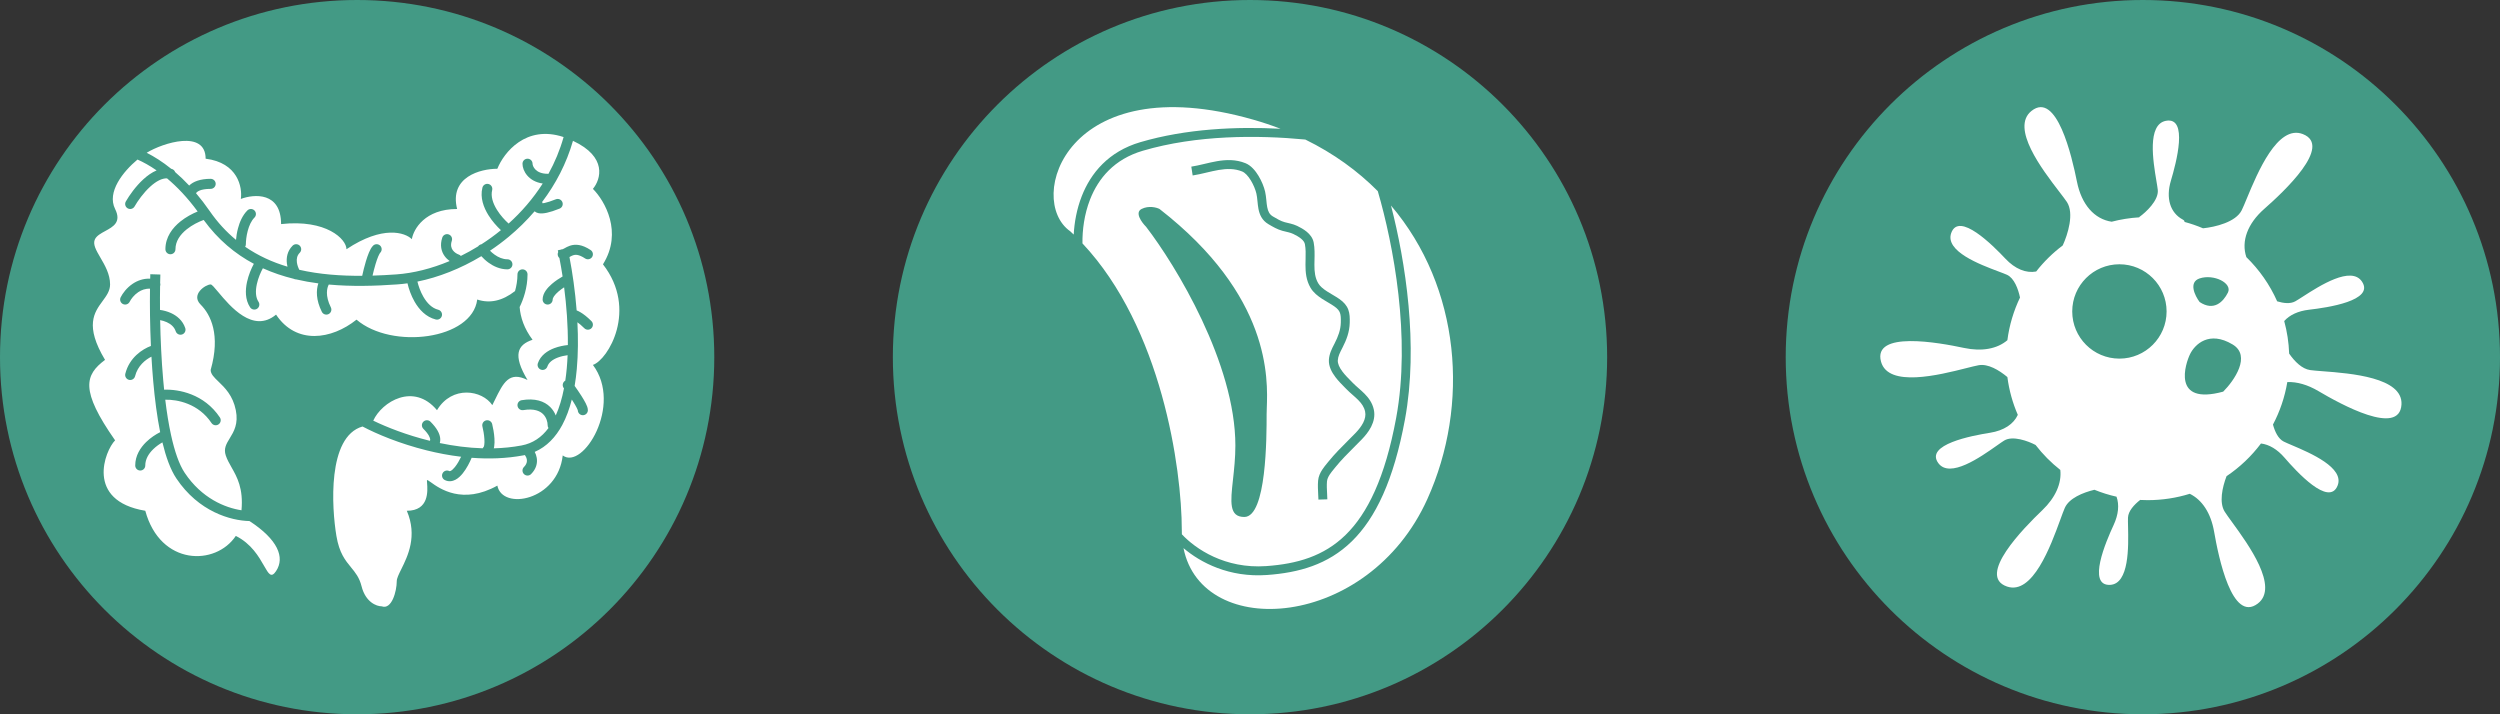 <svg xmlns="http://www.w3.org/2000/svg" width="280" height="80" viewBox="0 0 280 80" fill="none"><rect x="0" y="0" width="280" height="80" fill="#333333" stroke="none"/><g clip-path="url(#clip0_2222_433)"><circle cx="40" cy="40" r="40" fill="#439A85"></circle><path fill-rule="evenodd" clip-rule="evenodd" d="M56.978 26.516C56.301 27.078 55.599 27.6 54.88 28.079C55.023 28.224 55.193 28.375 55.385 28.513C55.814 28.823 56.311 29.041 56.829 29.041C57.141 29.041 57.393 29.293 57.393 29.604C57.393 29.915 57.141 30.167 56.829 30.167C55.996 30.167 55.272 29.821 54.725 29.427C54.403 29.195 54.128 28.935 53.91 28.693C51.589 30.088 49.124 31.056 46.751 31.539C46.868 32.029 47.085 32.661 47.417 33.237C47.837 33.964 48.391 34.518 49.08 34.69C49.382 34.766 49.565 35.072 49.49 35.373C49.414 35.675 49.108 35.859 48.807 35.783C47.693 35.505 46.932 34.651 46.441 33.8C46.032 33.091 45.774 32.324 45.639 31.731C45.248 31.787 44.86 31.828 44.477 31.855C41.966 32.035 39.368 32.103 36.824 31.869C36.622 32.24 36.394 33.101 37.054 34.422C37.193 34.7 37.081 35.038 36.802 35.177C36.524 35.316 36.186 35.204 36.047 34.925C35.382 33.596 35.398 32.494 35.654 31.739C34.819 31.629 33.991 31.483 33.177 31.294C33.084 31.295 32.992 31.273 32.91 31.23C31.719 30.937 30.558 30.55 29.442 30.045C29.2 30.482 28.915 31.137 28.766 31.822C28.595 32.608 28.628 33.312 28.952 33.798C29.124 34.056 29.054 34.406 28.796 34.579C28.537 34.751 28.187 34.681 28.014 34.423C27.437 33.557 27.47 32.477 27.665 31.582C27.836 30.798 28.15 30.063 28.43 29.547C26.328 28.427 24.417 26.843 22.812 24.634C22.242 24.841 21.527 25.191 20.919 25.678C20.166 26.28 19.651 27.027 19.651 27.914C19.651 28.225 19.399 28.477 19.088 28.477C18.777 28.477 18.525 28.225 18.525 27.914C18.525 26.547 19.325 25.51 20.215 24.798C20.833 24.304 21.53 23.935 22.137 23.687C20.981 22.114 19.813 20.902 18.706 19.976C18.149 19.954 17.5 20.288 16.82 20.908C16.067 21.596 15.426 22.502 15.071 23.123C14.916 23.394 14.572 23.488 14.302 23.333C14.032 23.179 13.938 22.835 14.093 22.564C14.489 21.872 15.199 20.863 16.061 20.076C16.486 19.688 16.99 19.317 17.54 19.085C16.77 18.551 16.046 18.156 15.398 17.869C13.784 19.221 11.945 21.513 12.892 23.407C13.626 24.875 12.686 25.387 11.786 25.877C11.305 26.139 10.835 26.395 10.639 26.787C10.362 27.34 10.764 28.028 11.245 28.853C11.744 29.708 12.329 30.709 12.329 31.857C12.329 32.577 11.926 33.124 11.489 33.719C10.557 34.987 9.465 36.472 11.765 40.306C9.512 41.996 8.949 43.686 12.892 49.319C11.765 50.446 9.512 56.079 16.272 57.206C17.962 63.402 24.158 63.402 26.411 60.022C28.162 60.898 29.006 62.378 29.57 63.367C30.093 64.286 30.375 64.779 30.918 63.965C31.946 62.423 31.097 60.411 27.944 58.359C25.844 58.312 22.241 57.317 19.746 53.575C19.087 52.586 18.582 51.171 18.19 49.545C17.857 49.735 17.485 49.994 17.158 50.314C16.632 50.827 16.271 51.442 16.271 52.136C16.271 52.447 16.019 52.699 15.708 52.699C15.397 52.699 15.145 52.447 15.145 52.136C15.145 51.027 15.723 50.14 16.371 49.508C16.877 49.014 17.457 48.642 17.938 48.403C17.589 46.66 17.337 44.702 17.161 42.708C17.08 41.791 17.014 40.864 16.962 39.946C16.282 40.284 15.417 40.979 15.128 42.133C15.053 42.435 14.747 42.618 14.445 42.543C14.143 42.467 13.96 42.162 14.035 41.86C14.491 40.036 15.963 39.097 16.901 38.747C16.796 36.41 16.774 34.175 16.799 32.334C16.285 32.312 15.849 32.476 15.487 32.719C15.007 33.041 14.673 33.496 14.522 33.799C14.383 34.077 14.045 34.19 13.767 34.051C13.488 33.912 13.375 33.573 13.515 33.295C13.739 32.846 14.194 32.231 14.859 31.784C15.384 31.431 16.047 31.18 16.821 31.208C16.825 31.038 16.83 30.872 16.835 30.712L17.961 30.748C17.951 31.045 17.943 31.36 17.936 31.691C17.966 31.786 17.971 31.89 17.945 31.994C17.941 32.01 17.936 32.027 17.93 32.043C17.916 32.856 17.912 33.755 17.921 34.711C18.296 34.762 18.732 34.87 19.153 35.062C19.798 35.358 20.459 35.878 20.749 36.748C20.847 37.044 20.688 37.363 20.393 37.461C20.098 37.559 19.779 37.4 19.68 37.105C19.52 36.623 19.148 36.299 18.685 36.087C18.434 35.972 18.173 35.898 17.936 35.854C17.977 37.984 18.081 40.327 18.283 42.609C18.314 42.957 18.347 43.303 18.383 43.647C19.993 43.58 22.862 44.107 24.627 46.754C24.799 47.013 24.729 47.362 24.47 47.535C24.211 47.707 23.862 47.637 23.689 47.379C22.238 45.201 19.86 44.73 18.508 44.769C18.678 46.177 18.892 47.52 19.158 48.729C19.559 50.559 20.067 52.026 20.683 52.95C22.595 55.817 25.209 56.87 27.047 57.151C27.268 54.697 26.552 53.435 25.929 52.336C25.676 51.89 25.438 51.471 25.285 51.009C25.028 50.24 25.355 49.704 25.735 49.083C26.189 48.339 26.718 47.474 26.411 45.94C26.081 44.286 25.168 43.409 24.47 42.739C23.979 42.268 23.595 41.898 23.595 41.433C24.721 37.49 23.595 35.237 22.468 34.11C21.341 32.983 23.031 31.857 23.595 31.857C23.729 31.857 24.024 32.21 24.441 32.709C25.771 34.301 28.344 37.381 30.918 35.237C33.171 38.617 37.114 38.053 39.93 35.8C43.873 39.18 52.886 38.053 53.45 33.547C54.861 34.017 56.272 33.702 57.683 32.601C57.842 32.044 57.956 31.403 57.956 30.73C57.956 30.419 58.208 30.167 58.519 30.167C58.83 30.167 59.083 30.419 59.083 30.73C59.083 32.22 58.611 33.56 58.2 34.387C58.288 35.544 58.705 36.799 59.646 38.053C57.956 38.617 57.393 39.743 59.083 42.56C57.023 41.53 56.375 42.854 55.419 44.81C55.329 44.994 55.236 45.183 55.14 45.376C54.013 43.686 50.633 43.123 48.943 45.94C46.339 42.815 42.772 44.986 41.803 47.113C43.331 47.854 45.531 48.72 48.065 49.35L48.142 49.369C48.16 49.353 48.188 49.313 48.183 49.221C48.175 49.055 48.054 48.664 47.418 48.028C47.198 47.808 47.198 47.451 47.418 47.231C47.638 47.011 47.995 47.011 48.215 47.231C48.931 47.947 49.279 48.589 49.309 49.164C49.317 49.332 49.298 49.485 49.258 49.623C50.794 49.943 52.419 50.162 54.065 50.21C54.092 50.152 54.129 50.097 54.176 50.05L54.175 50.05L54.175 50.05L54.176 50.047C54.183 50.035 54.214 49.977 54.236 49.833C54.263 49.663 54.269 49.44 54.253 49.184C54.223 48.674 54.118 48.118 54.03 47.766C53.954 47.464 54.138 47.158 54.44 47.083C54.742 47.008 55.047 47.191 55.123 47.493C55.222 47.892 55.343 48.519 55.378 49.117C55.396 49.415 55.394 49.727 55.349 50.009C55.339 50.074 55.326 50.142 55.308 50.212C56.347 50.186 57.389 50.085 58.416 49.892C59.681 49.655 60.667 48.973 61.43 47.941C61.37 47.852 61.336 47.745 61.336 47.629C61.336 47.271 61.202 46.753 60.827 46.382C60.477 46.035 59.829 45.729 58.612 45.932C58.305 45.983 58.015 45.776 57.964 45.469C57.913 45.162 58.12 44.872 58.427 44.821C59.913 44.573 60.955 44.923 61.62 45.582C61.911 45.87 62.112 46.201 62.245 46.531C62.648 45.642 62.95 44.616 63.166 43.498L63.138 43.461C62.952 43.212 63.002 42.859 63.251 42.672C63.271 42.657 63.292 42.644 63.313 42.632C63.381 42.176 63.435 41.707 63.479 41.228C63.521 40.753 63.552 40.27 63.572 39.782C63.23 39.826 62.842 39.908 62.478 40.045C61.873 40.273 61.454 40.608 61.307 41.048C61.209 41.343 60.89 41.503 60.594 41.404C60.299 41.306 60.14 40.987 60.238 40.692C60.542 39.78 61.343 39.269 62.081 38.991C62.598 38.795 63.142 38.691 63.6 38.646C63.62 36.459 63.447 34.219 63.182 32.178C62.969 32.318 62.748 32.478 62.548 32.65C62.335 32.833 62.163 33.015 62.048 33.184C61.93 33.357 61.899 33.477 61.899 33.547C61.899 33.858 61.647 34.11 61.336 34.11C61.025 34.11 60.773 33.858 60.773 33.547C60.773 33.166 60.929 32.826 61.117 32.55C61.306 32.271 61.557 32.017 61.813 31.796C62.202 31.462 62.644 31.173 63.011 30.964C62.9 30.237 62.779 29.544 62.653 28.9C62.536 28.797 62.462 28.645 62.462 28.477C62.462 28.39 62.482 28.307 62.518 28.233C62.504 28.166 62.489 28.099 62.475 28.033L62.793 27.964C62.861 27.933 62.936 27.915 63.016 27.914L63.017 27.913L63.02 27.912L63.021 27.912C63.035 27.906 63.083 27.887 63.192 27.826L63.246 27.796C63.386 27.717 63.593 27.6 63.833 27.52C64.452 27.314 65.195 27.369 66.155 28.008C66.413 28.181 66.484 28.531 66.311 28.79C66.138 29.048 65.789 29.118 65.53 28.946C64.799 28.459 64.416 28.514 64.19 28.589C64.058 28.633 63.949 28.694 63.802 28.776L63.779 28.789C64.114 30.525 64.415 32.597 64.584 34.765C64.724 34.818 64.869 34.89 65.016 34.977C65.351 35.175 65.763 35.488 66.24 35.965C66.46 36.185 66.46 36.542 66.24 36.762C66.02 36.982 65.664 36.982 65.444 36.762C65.14 36.458 64.881 36.244 64.67 36.095C64.76 37.849 64.753 39.634 64.601 41.329C64.543 41.972 64.464 42.606 64.36 43.222C64.602 43.559 64.877 43.958 65.121 44.342C65.301 44.626 65.471 44.911 65.597 45.161C65.66 45.286 65.717 45.411 65.76 45.529C65.798 45.637 65.842 45.785 65.842 45.94C65.842 46.251 65.59 46.503 65.279 46.503C64.976 46.503 64.729 46.264 64.716 45.964C64.714 45.957 64.71 45.94 64.699 45.91C64.678 45.851 64.643 45.771 64.591 45.669C64.489 45.466 64.341 45.216 64.17 44.946C64.128 44.88 64.085 44.814 64.042 44.748C63.779 45.786 63.429 46.75 62.973 47.599C62.247 48.949 61.241 50.022 59.89 50.612C59.993 50.809 60.077 51.036 60.117 51.285C60.212 51.865 60.061 52.517 59.481 53.097C59.261 53.318 58.904 53.318 58.684 53.097C58.464 52.877 58.464 52.521 58.684 52.301C59.005 51.98 59.042 51.693 59.005 51.466C58.974 51.274 58.883 51.096 58.788 50.966C58.733 50.978 58.678 50.989 58.623 51C56.693 51.361 54.727 51.417 52.824 51.272C52.621 51.768 52.268 52.468 51.833 53.01C51.609 53.288 51.333 53.564 51.01 53.732C50.667 53.911 50.243 53.979 49.818 53.766C49.54 53.627 49.427 53.289 49.566 53.011C49.705 52.732 50.044 52.62 50.322 52.759C50.348 52.772 50.383 52.788 50.489 52.733C50.614 52.668 50.774 52.528 50.955 52.304C51.222 51.971 51.465 51.538 51.645 51.156C50.307 50.997 49.011 50.746 47.793 50.443C44.772 49.692 42.197 48.612 40.602 47.767C36.632 48.91 37.155 56.888 37.677 60.022C37.996 61.939 38.679 62.769 39.312 63.539C39.795 64.127 40.25 64.68 40.493 65.655C40.944 67.458 42.183 67.908 42.747 67.908C43.873 68.327 44.437 66.218 44.437 65.092C44.437 64.775 44.66 64.325 44.942 63.753C45.665 62.292 46.778 60.04 45.563 57.206C48.07 57.206 47.9 54.975 47.832 54.087C47.824 53.977 47.817 53.888 47.817 53.826C47.817 53.697 47.963 53.803 48.248 54.009C49.217 54.708 51.788 56.564 55.703 54.389C56.266 57.206 62.463 56.079 63.026 51.009C65.279 52.699 69.785 45.376 66.406 40.87C68.096 40.306 71.475 34.673 67.532 29.604C69.785 25.999 67.72 22.468 66.406 21.154C67.302 20.079 68.027 17.567 64.173 15.773C63.441 18.322 62.235 20.613 60.723 22.612C60.745 22.662 60.76 22.715 60.768 22.769C60.834 22.761 60.915 22.748 61.015 22.727C61.305 22.664 61.707 22.54 62.253 22.321C62.542 22.206 62.87 22.346 62.986 22.635C63.101 22.924 62.961 23.252 62.672 23.367C62.091 23.599 61.625 23.747 61.252 23.828C60.89 23.906 60.569 23.931 60.302 23.874C60.148 23.84 59.996 23.774 59.872 23.669C58.982 24.71 58.008 25.661 56.978 26.516ZM63.122 15.35C62.711 16.813 62.135 18.19 61.426 19.471C61.397 19.467 61.367 19.464 61.336 19.464C59.957 19.464 59.646 18.59 59.646 18.338C59.646 18.027 59.394 17.774 59.083 17.774C58.772 17.774 58.519 18.027 58.519 18.338C58.519 19.127 59.183 20.327 60.784 20.553C59.712 22.236 58.41 23.738 56.965 25.038C56.558 24.677 56.05 24.131 55.66 23.504C55.191 22.75 54.952 21.975 55.123 21.291C55.198 20.989 55.014 20.683 54.713 20.608C54.411 20.532 54.105 20.716 54.03 21.018C53.75 22.136 54.168 23.239 54.703 24.099C55.123 24.773 55.65 25.358 56.103 25.777C55.401 26.351 54.671 26.878 53.925 27.357C53.847 27.37 53.77 27.399 53.7 27.445C53.639 27.486 53.589 27.537 53.549 27.593C52.914 27.985 52.268 28.342 51.615 28.664C51.552 28.593 51.471 28.538 51.374 28.506C51.178 28.441 50.893 28.275 50.71 28.021C50.547 27.795 50.437 27.467 50.604 26.965C50.703 26.67 50.543 26.351 50.248 26.253C49.953 26.154 49.634 26.314 49.535 26.609C49.252 27.459 49.424 28.164 49.796 28.68C49.961 28.909 50.16 29.093 50.362 29.236C48.338 30.087 46.295 30.596 44.397 30.732C43.508 30.795 42.615 30.844 41.724 30.87C41.815 30.476 41.931 30.015 42.061 29.583C42.159 29.257 42.261 28.958 42.362 28.72C42.472 28.46 42.553 28.341 42.582 28.312C42.802 28.092 42.802 27.735 42.582 27.515C42.362 27.296 42.005 27.296 41.785 27.515C41.589 27.712 41.439 28.01 41.325 28.28C41.202 28.571 41.086 28.913 40.982 29.258C40.812 29.823 40.666 30.427 40.566 30.891C38.155 30.906 35.774 30.732 33.522 30.217C33.404 29.991 33.29 29.69 33.251 29.378C33.2 28.974 33.277 28.605 33.569 28.312C33.789 28.092 33.789 27.735 33.569 27.515C33.349 27.296 32.992 27.296 32.772 27.515C32.164 28.124 32.053 28.882 32.133 29.519C32.148 29.639 32.17 29.756 32.197 29.869C30.514 29.366 28.919 28.645 27.459 27.638C27.509 27.554 27.538 27.456 27.538 27.351C27.538 27.02 27.588 26.449 27.744 25.861C27.902 25.264 28.15 24.718 28.499 24.369C28.719 24.149 28.719 23.792 28.499 23.572C28.279 23.352 27.922 23.352 27.703 23.572C27.15 24.125 26.835 24.893 26.655 25.573C26.532 26.036 26.464 26.49 26.433 26.865C25.361 25.983 24.375 24.921 23.494 23.65C22.985 22.914 22.469 22.245 21.953 21.637C22.063 21.474 22.422 21.154 23.594 21.154C23.905 21.154 24.158 20.902 24.158 20.591C24.158 20.28 23.905 20.028 23.594 20.028C22.423 20.028 21.628 20.341 21.189 20.782C20.662 20.219 20.136 19.719 19.618 19.274C19.557 19.103 19.414 18.965 19.225 18.918C19.209 18.914 19.193 18.91 19.177 18.906C18.211 18.127 17.282 17.541 16.429 17.11C18.255 15.989 23.031 14.494 23.031 17.774C26.637 18.225 27.162 20.966 26.974 22.281C28.477 21.717 31.481 21.492 31.481 25.097C36.551 24.534 38.804 26.787 38.804 27.914C42.86 25.21 45.376 26.036 46.127 26.787C46.315 25.66 47.591 23.407 51.197 23.407C50.295 19.802 53.825 18.901 55.703 18.901C56.428 17.089 58.901 13.948 63.122 15.35ZM60.712 23.1C60.71 23.104 60.709 23.106 60.709 23.106C60.709 23.106 60.709 23.105 60.71 23.102L60.712 23.1Z" fill="white"></path><circle cx="140" cy="40" r="40" fill="#439A85"></circle><path fill-rule="evenodd" clip-rule="evenodd" d="M120.256 26.271C120.126 26.146 119.994 26.023 119.862 25.901C114.862 22.401 119.362 7.401 140.362 13.401C141.421 13.704 142.441 14.044 143.421 14.421C138.516 14.162 132.855 14.411 127.721 15.921C124.145 16.973 122.166 19.394 121.159 21.968C120.59 23.421 120.328 24.925 120.256 26.271ZM121.235 27.261C130.093 36.689 132.362 52.416 132.362 59.401C132.362 59.55 132.365 59.697 132.37 59.843C133.894 61.472 137.191 63.733 141.826 63.402C145.264 63.157 148.255 62.303 150.7 59.918C153.157 57.521 155.129 53.512 156.37 46.81C158.039 37.797 156.064 27.411 154.313 21.409C152.073 19.151 149.373 17.187 146.196 15.629C140.813 15.117 134.017 15.112 128.003 16.881C124.778 17.829 123.007 19.991 122.09 22.333C121.428 24.023 121.215 25.801 121.235 27.261ZM155.792 23.019C157.406 29.257 158.895 38.668 157.353 46.992C156.095 53.79 154.066 58.031 151.398 60.634C148.718 63.248 145.459 64.145 141.897 64.4C137.673 64.701 134.466 63.015 132.551 61.389C134.628 71.797 153.256 70.528 159.862 55.901C164.635 45.331 163.596 32.203 155.792 23.019ZM127.862 23.401C128.662 23.001 129.529 23.234 129.862 23.401C142.345 33.11 142.003 42.391 141.88 45.711C141.87 45.982 141.862 46.212 141.862 46.401C141.862 48.901 141.862 57.901 139.362 57.901C137.632 57.901 137.817 56.226 138.095 53.704C138.219 52.58 138.362 51.288 138.362 49.901C138.362 40.701 131.695 29.734 128.362 25.401C127.862 24.901 127.062 23.801 127.862 23.401ZM139.499 18.28C138.406 17.837 137.327 17.88 136.314 18.052C135.838 18.134 135.364 18.246 134.909 18.353L134.831 18.372C134.346 18.486 133.883 18.593 133.426 18.664L133.578 19.652C134.08 19.575 134.579 19.459 135.06 19.345L135.13 19.328C135.593 19.219 136.038 19.114 136.482 19.038C137.41 18.881 138.277 18.864 139.123 19.207C139.435 19.333 139.785 19.696 140.1 20.215C140.405 20.718 140.625 21.282 140.717 21.684C140.773 21.929 140.802 22.192 140.831 22.486L140.839 22.563C140.865 22.825 140.893 23.113 140.946 23.39C141.066 24.016 141.329 24.674 142.058 25.104L142.103 25.131C142.53 25.383 143.061 25.697 143.624 25.849C143.75 25.884 143.905 25.92 144.045 25.953L144.045 25.953C144.139 25.975 144.227 25.995 144.296 26.013C144.502 26.065 144.681 26.122 144.849 26.203C145.152 26.35 145.467 26.521 145.718 26.728C145.97 26.936 146.111 27.142 146.15 27.35C146.251 27.881 146.239 28.417 146.225 29.012V29.012V29.012L146.225 29.012C146.22 29.218 146.215 29.431 146.214 29.653C146.213 30.479 146.28 31.386 146.783 32.237C147.102 32.779 147.609 33.167 148.086 33.476C148.294 33.61 148.509 33.737 148.711 33.856L148.806 33.912C149.039 34.05 149.249 34.177 149.434 34.307C149.826 34.582 149.988 34.805 150.072 35.031C150.165 35.282 150.185 35.596 150.171 36.121C150.15 36.954 149.88 37.678 149.469 38.478L149.419 38.575L149.419 38.575L149.419 38.575L149.419 38.575C149.175 39.046 148.874 39.629 148.836 40.3C148.794 41.038 149.167 41.707 149.565 42.233C149.895 42.671 150.297 43.075 150.613 43.393C150.681 43.461 150.745 43.525 150.803 43.585C151.027 43.815 151.267 44.026 151.49 44.223L151.5 44.231L151.5 44.231C151.725 44.429 151.933 44.612 152.123 44.805C152.505 45.191 152.78 45.582 152.891 46.087C152.98 46.495 152.893 46.913 152.68 47.339C152.464 47.767 152.135 48.171 151.792 48.525C151.535 48.789 151.269 49.055 151 49.324C150.247 50.076 149.468 50.855 148.789 51.695C148.772 51.717 148.753 51.739 148.735 51.762C148.711 51.791 148.687 51.82 148.662 51.85L148.662 51.85C148.48 52.073 148.267 52.332 148.09 52.604C147.866 52.948 147.665 53.362 147.626 53.841C147.584 54.354 147.612 54.895 147.638 55.391C147.649 55.587 147.659 55.776 147.664 55.954L148.663 55.925C148.657 55.695 148.645 55.476 148.634 55.264L148.634 55.264L148.634 55.264C148.609 54.797 148.586 54.365 148.622 53.922C148.643 53.675 148.75 53.423 148.928 53.149C149.072 52.929 149.239 52.725 149.418 52.507C149.467 52.447 149.516 52.386 149.567 52.324C150.21 51.528 150.933 50.806 151.673 50.065L151.673 50.065C151.95 49.788 152.23 49.508 152.509 49.222C152.887 48.833 153.294 48.344 153.573 47.788C153.854 47.228 154.021 46.571 153.867 45.872C153.7 45.11 153.284 44.558 152.835 44.102C152.619 43.884 152.388 43.681 152.172 43.49L152.151 43.472C151.924 43.272 151.712 43.085 151.518 42.887C151.45 42.816 151.379 42.745 151.306 42.671L151.305 42.67C150.99 42.353 150.648 42.008 150.362 41.63C150.005 41.158 149.813 40.73 149.834 40.356C149.86 39.905 150.068 39.499 150.337 38.977L150.359 38.934C150.799 38.078 151.145 37.197 151.171 36.147C151.184 35.623 151.176 35.133 151.01 34.685C150.835 34.212 150.51 33.84 150.008 33.488C149.788 33.334 149.547 33.189 149.315 33.052L149.217 32.994L149.217 32.994C149.014 32.874 148.819 32.759 148.629 32.636C148.184 32.349 147.841 32.064 147.644 31.729C147.283 31.118 147.213 30.439 147.214 29.656C147.215 29.483 147.219 29.302 147.224 29.115C147.239 28.494 147.255 27.809 147.133 27.163C147.033 26.636 146.699 26.241 146.355 25.957C146.009 25.671 145.606 25.458 145.284 25.302C145.03 25.18 144.777 25.104 144.543 25.044C144.423 25.013 144.325 24.991 144.232 24.969C144.12 24.943 144.015 24.919 143.886 24.884C143.458 24.768 143.029 24.516 142.566 24.243C142.184 24.018 142.021 23.684 141.929 23.202C141.884 22.973 141.86 22.73 141.834 22.458L141.834 22.458L141.827 22.387C141.798 22.096 141.763 21.775 141.692 21.461C141.574 20.948 141.312 20.285 140.955 19.697C140.609 19.125 140.117 18.531 139.499 18.28Z" fill="white"></path><circle cx="240" cy="40" r="40" fill="#439A85"></circle><path fill-rule="evenodd" clip-rule="evenodd" d="M231.027 27.488C231.59 26.266 232.337 23.892 231.487 22.616C231.303 22.341 231.001 21.947 230.635 21.47C228.743 19.004 225.152 14.324 227.524 12.426C230.354 10.162 232.053 17.521 232.619 20.352C233.13 22.908 234.565 24.541 236.507 24.833C237.503 24.572 238.537 24.405 239.599 24.342C239.603 24.328 239.607 24.313 239.611 24.298C240.346 23.774 241.788 22.436 241.672 21.277C241.648 21.043 241.59 20.693 241.519 20.27L241.519 20.27C241.152 18.083 240.455 13.933 242.584 13.531C245.125 13.051 243.733 18.256 243.143 20.229C242.553 22.202 243.055 23.84 244.481 24.598C244.617 24.67 244.674 24.758 244.667 24.856C245.378 25.047 246.07 25.286 246.739 25.57C248.098 25.428 250.413 24.88 251.074 23.543C251.221 23.247 251.411 22.788 251.641 22.233C252.831 19.361 255.088 13.911 257.918 15.017C261.294 16.336 255.77 21.486 253.601 23.392C251.715 25.05 250.999 27.021 251.591 28.797C253.036 30.202 254.215 31.881 255.043 33.749C255.755 33.966 256.519 34.052 257.062 33.752C257.269 33.637 257.567 33.446 257.927 33.214C259.792 32.014 263.331 29.737 264.54 31.536C265.983 33.682 260.651 34.455 258.605 34.69C257.389 34.83 256.434 35.278 255.831 35.957C256.151 37.124 256.342 38.346 256.386 39.604C257.011 40.502 257.828 41.318 258.734 41.448C259.061 41.495 259.557 41.533 260.156 41.579C263.255 41.816 269.137 42.267 268.966 45.3C268.763 48.919 262.149 45.271 259.664 43.803C258.451 43.086 257.258 42.75 256.179 42.791C255.897 44.484 255.346 46.086 254.573 47.552C254.786 48.342 255.159 49.143 255.772 49.453C255.983 49.56 256.309 49.698 256.703 49.866L256.703 49.866C258.744 50.734 262.616 52.381 261.809 54.392C260.845 56.792 257.208 52.816 255.863 51.257C255.056 50.321 254.139 49.781 253.23 49.671C252.16 51.097 250.855 52.336 249.373 53.332C248.895 54.591 248.522 56.284 249.17 57.312C249.346 57.592 249.639 57.994 249.992 58.48C251.821 60.994 255.291 65.764 252.871 67.6C249.983 69.791 248.474 62.391 247.98 59.547C247.619 57.469 246.639 55.979 245.254 55.305C243.766 55.768 242.184 56.017 240.544 56.017C240.26 56.017 239.978 56.009 239.697 55.994C239.018 56.526 238.367 57.239 238.335 57.971C238.324 58.206 238.332 58.56 238.342 58.989V58.989V58.989C238.392 61.206 238.486 65.413 236.321 65.506C233.738 65.616 235.861 60.664 236.728 58.797C237.272 57.626 237.372 56.525 237.05 55.63C236.197 55.438 235.37 55.178 234.575 54.854C233.282 55.168 231.739 55.798 231.259 56.881C231.125 57.184 230.955 57.65 230.749 58.215L230.749 58.215C229.682 61.135 227.659 66.675 224.785 65.692C221.355 64.517 226.656 59.136 228.741 57.14C230.224 55.721 230.916 54.125 230.756 52.634C229.72 51.82 228.788 50.879 227.984 49.836C227.147 49.398 225.425 48.759 224.471 49.341C224.27 49.464 223.98 49.668 223.63 49.915L223.63 49.915C221.818 51.193 218.379 53.618 217.094 51.873C215.561 49.791 220.856 48.791 222.89 48.469C224.428 48.225 225.524 47.501 225.994 46.464C225.419 45.137 225.02 43.717 224.827 42.231C223.873 41.437 222.648 40.715 221.603 40.906C221.277 40.965 220.796 41.087 220.213 41.234C217.199 41.995 211.479 43.438 210.676 40.509C209.718 37.013 217.149 38.368 219.972 38.969C221.977 39.396 223.684 39.072 224.826 38.104C225.046 36.413 225.532 34.805 226.241 33.325C226.042 32.371 225.596 31.146 224.779 30.776C224.564 30.678 224.232 30.554 223.83 30.403C221.755 29.624 217.815 28.144 218.535 26.101C219.395 23.662 223.199 27.477 224.61 28.977C225.689 30.125 226.918 30.621 228.05 30.41C228.91 29.31 229.911 28.328 231.027 27.488ZM242.658 34.882C242.658 37.8 240.292 40.166 237.374 40.166C234.456 40.166 232.09 37.8 232.09 34.882C232.09 31.964 234.456 29.598 237.374 29.598C240.292 29.598 242.658 31.964 242.658 34.882ZM250.054 38.58C252.168 39.849 250.231 42.631 248.998 43.864C243.186 45.449 244.771 40.694 245.299 39.637C245.828 38.58 247.413 36.995 250.054 38.58ZM246.357 33.825C245.828 33.121 245.088 31.606 246.357 31.183C247.942 30.655 250.055 31.712 249.527 32.769C248.998 33.825 247.942 34.882 246.357 33.825Z" fill="white"></path></g><defs><clipPath id="clip0_2222_433"><rect width="280" height="80" fill="white"></rect></clipPath></defs></svg>
